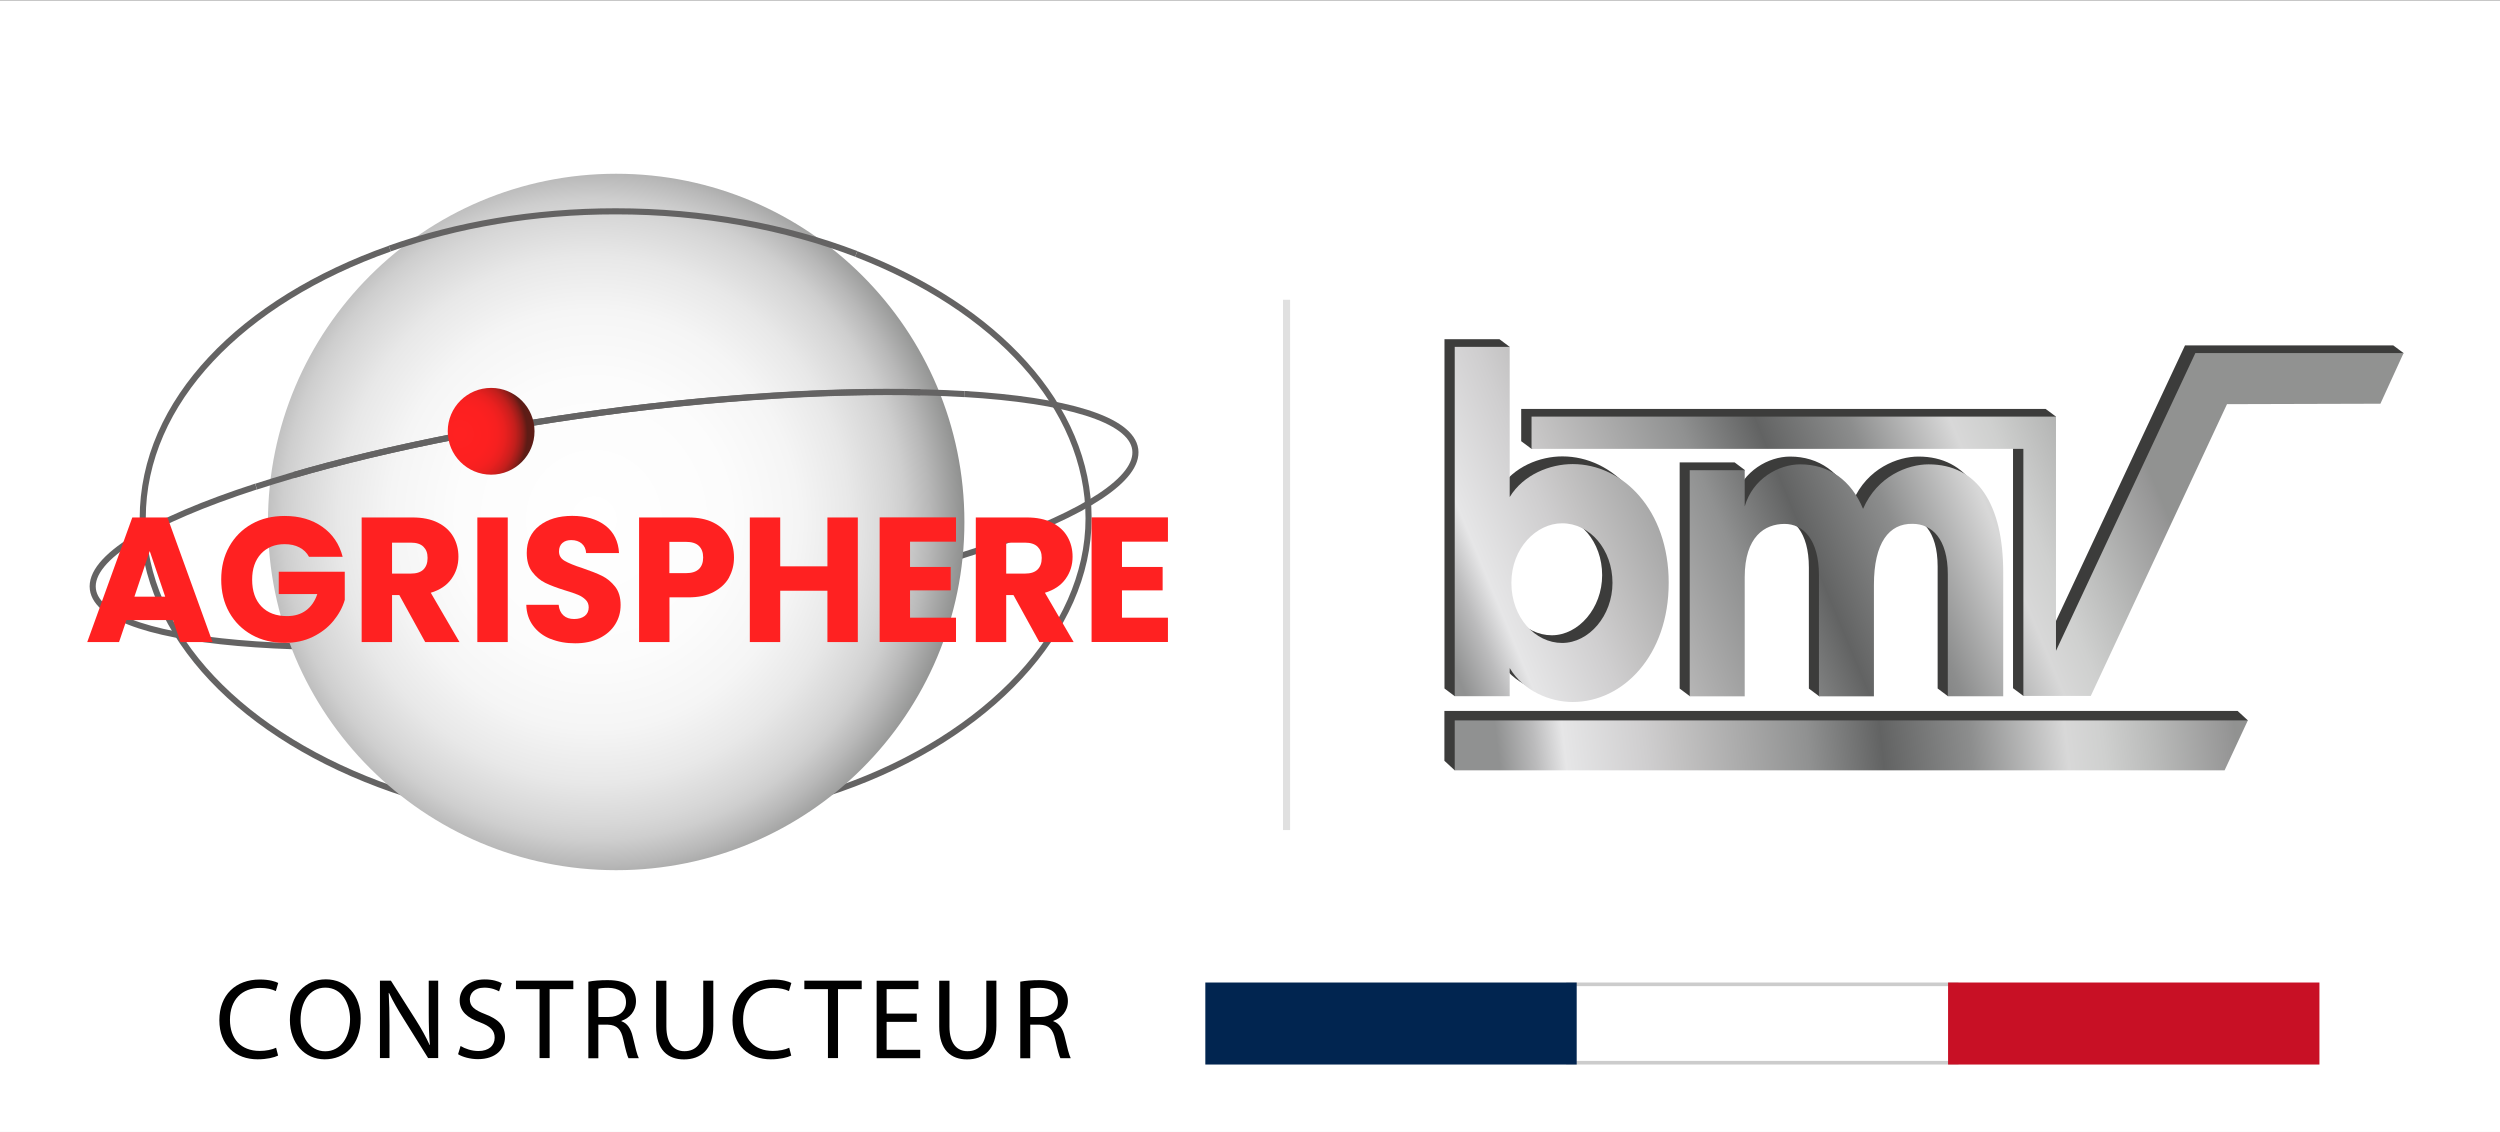 <?xml version="1.0" encoding="UTF-8"?>
<svg xmlns="http://www.w3.org/2000/svg" xmlns:xlink="http://www.w3.org/1999/xlink" id="Calque_1" width="282.87" height="128.13" viewBox="0 0 282.87 128.13">
  <rect x="0" y="0" width="282.87" height="128.13" fill="#808080" stroke="none"/>
  <defs>
    <style>
      .cls-1 {
        fill: url(#Dégradé_sans_nom_6);
      }

      .cls-2 {
        fill: #fff;
      }

      .cls-3 {
        fill: #012550;
      }

      .cls-4 {
        fill: #ff2121;
      }

      .cls-5 {
        fill: url(#Dégradé_sans_nom_2);
      }

      .cls-6 {
        fill: #c81025;
      }

      .cls-7 {
        isolation: isolate;
      }

      .cls-8 {
        stroke: #646363;
        stroke-width: .69px;
      }

      .cls-8, .cls-9 {
        fill: none;
        stroke-miterlimit: 10;
      }

      .cls-10 {
        fill: url(#Dégradé_sans_nom);
      }

      .cls-11 {
        fill: url(#Dégradé_sans_nom_4);
      }

      .cls-9 {
        stroke: #e0e0e0;
        stroke-width: .8px;
      }

      .cls-12 {
        fill: url(#Dégradé_sans_nom_3);
      }

      .cls-13 {
        fill: url(#Dégradé_sans_nom_5);
      }

      .cls-14 {
        fill: #ccc;
      }

      .cls-15 {
        fill: #3c3c3b;
      }
    </style>
    <radialGradient id="Dégradé_sans_nom" data-name="Dégradé sans nom" cx="-150.76" cy="1534.23" fx="-150.76" fy="1534.23" r="45.18" gradientTransform="translate(37.29 -1528.34) rotate(-6.53) scale(1 1.03)" gradientUnits="userSpaceOnUse">
      <stop offset="0" stop-color="#fff"/>
      <stop offset=".34" stop-color="#fcfcfc"/>
      <stop offset=".51" stop-color="#f5f5f5"/>
      <stop offset=".64" stop-color="#e8e8e8"/>
      <stop offset=".74" stop-color="#d7d7d7"/>
      <stop offset=".78" stop-color="#cecece"/>
      <stop offset=".84" stop-color="#b8b8b8"/>
      <stop offset=".92" stop-color="#939493"/>
      <stop offset="1" stop-color="#656665"/>
    </radialGradient>
    <radialGradient id="Dégradé_sans_nom_2" data-name="Dégradé sans nom 2" cx="52" cy="1476.24" fx="52" fy="1476.24" r="7.65" gradientTransform="translate(.05 -1427.13)" gradientUnits="userSpaceOnUse">
      <stop offset="0" stop-color="#ff2121"/>
      <stop offset=".41" stop-color="#fd2020"/>
      <stop offset=".56" stop-color="#f62020"/>
      <stop offset=".66" stop-color="#ea201f"/>
      <stop offset=".74" stop-color="#d91f1e"/>
      <stop offset=".82" stop-color="#c31f1c"/>
      <stop offset=".88" stop-color="#a81e1b"/>
      <stop offset=".94" stop-color="#881d18"/>
      <stop offset=".99" stop-color="#631c16"/>
      <stop offset="1" stop-color="#5d1c16"/>
    </radialGradient>
    <linearGradient id="Dégradé_sans_nom_3" data-name="Dégradé sans nom 3" x1="159.96" y1="778.42" x2="234.95" y2="747.32" gradientTransform="translate(0 -714)" gradientUnits="userSpaceOnUse">
      <stop offset="0" stop-color="#909191"/>
      <stop offset=".05" stop-color="#bbbbbc"/>
      <stop offset=".09" stop-color="#e6e6e7"/>
      <stop offset=".2" stop-color="#cfcecf"/>
      <stop offset=".24" stop-color="#c4c3c3"/>
      <stop offset=".42" stop-color="#909191"/>
      <stop offset=".52" stop-color="#626363"/>
      <stop offset=".64" stop-color="#8c8d8d"/>
      <stop offset=".77" stop-color="#d8d8d8"/>
      <stop offset=".82" stop-color="#cfd0cf"/>
      <stop offset=".89" stop-color="#b9bab9"/>
      <stop offset=".99" stop-color="#969696"/>
      <stop offset="1" stop-color="#919291"/>
    </linearGradient>
    <linearGradient id="Dégradé_sans_nom_4" data-name="Dégradé sans nom 4" x1="167.69" y1="797.09" x2="242.68" y2="765.99" gradientTransform="translate(0 -714)" gradientUnits="userSpaceOnUse">
      <stop offset="0" stop-color="#909191"/>
      <stop offset=".05" stop-color="#bbbbbc"/>
      <stop offset=".09" stop-color="#e6e6e7"/>
      <stop offset=".2" stop-color="#cfcecf"/>
      <stop offset=".24" stop-color="#c4c3c3"/>
      <stop offset=".42" stop-color="#909191"/>
      <stop offset=".52" stop-color="#626363"/>
      <stop offset=".64" stop-color="#8c8d8d"/>
      <stop offset=".77" stop-color="#d8d8d8"/>
      <stop offset=".82" stop-color="#cfd0cf"/>
      <stop offset=".89" stop-color="#b9bab9"/>
      <stop offset=".99" stop-color="#969696"/>
      <stop offset="1" stop-color="#919291"/>
    </linearGradient>
    <linearGradient id="Dégradé_sans_nom_5" data-name="Dégradé sans nom 5" x1="166.03" y1="793.08" x2="241.02" y2="761.97" gradientTransform="translate(0 -714)" gradientUnits="userSpaceOnUse">
      <stop offset="0" stop-color="#909191"/>
      <stop offset=".05" stop-color="#bbbbbc"/>
      <stop offset=".09" stop-color="#e6e6e7"/>
      <stop offset=".2" stop-color="#cfcecf"/>
      <stop offset=".24" stop-color="#c4c3c3"/>
      <stop offset=".42" stop-color="#909191"/>
      <stop offset=".52" stop-color="#626363"/>
      <stop offset=".64" stop-color="#8c8d8d"/>
      <stop offset=".77" stop-color="#d8d8d8"/>
      <stop offset=".82" stop-color="#cfd0cf"/>
      <stop offset=".89" stop-color="#b9bab9"/>
      <stop offset=".99" stop-color="#969696"/>
      <stop offset="1" stop-color="#919291"/>
    </linearGradient>
    <linearGradient id="Dégradé_sans_nom_6" data-name="Dégradé sans nom 6" x1="169.91" y1="802.66" x2="252.48" y2="793.33" gradientTransform="translate(0 -714)" gradientUnits="userSpaceOnUse">
      <stop offset="0" stop-color="#909191"/>
      <stop offset=".05" stop-color="#bbbbbc"/>
      <stop offset=".09" stop-color="#e6e6e7"/>
      <stop offset=".2" stop-color="#cfcecf"/>
      <stop offset=".24" stop-color="#c4c3c3"/>
      <stop offset=".42" stop-color="#909191"/>
      <stop offset=".52" stop-color="#626363"/>
      <stop offset=".64" stop-color="#8c8d8d"/>
      <stop offset=".77" stop-color="#d8d8d8"/>
      <stop offset=".82" stop-color="#cfd0cf"/>
      <stop offset=".89" stop-color="#b9bab9"/>
      <stop offset=".99" stop-color="#969696"/>
      <stop offset="1" stop-color="#919291"/>
    </linearGradient>
  </defs>
  <rect class="cls-2" y=".05" width="282.87" height="128.03"/>
  <path class="cls-8" d="M96.88,28.74c15.73,6.05,26.29,17.18,26.29,29.91s-11.37,24.72-28.11,30.59c-7.55,2.65-16.2,4.15-25.4,4.15s-17.68-1.48-25.2-4.08c-16.84-5.85-28.31-17.38-28.31-30.65s11.3-24.64,27.95-30.53"/>
  <path class="cls-8" d="M109.11,44.58c11.49.69,18.88,2.85,19.34,6.27.9,6.67-24.78,15.61-57.35,19.99-32.57,4.37-59.69,2.52-60.59-4.15-.48-3.58,6.68-7.81,18.46-11.64"/>
  <circle class="cls-10" cx="69.72" cy="59.06" r="39.4"/>
  <g class="cls-7">
    <g class="cls-7">
      <path class="cls-4" d="M19.57,70.16h-5.26l-.84,2.49h-3.6l5.1-14.1h3.98l5.1,14.1h-3.64l-.84-2.49ZM18.69,67.51l-1.75-5.16-1.73,5.16h3.48Z"/>
      <path class="cls-4" d="M34.97,63.01c-.25-.47-.62-.83-1.09-1.07-.48-.25-1.03-.37-1.68-.37-1.11,0-2,.37-2.67,1.09-.67.73-1,1.71-1,2.92,0,1.3.35,2.31,1.05,3.04.7.73,1.67,1.09,2.9,1.09.84,0,1.56-.21,2.14-.64s1.01-1.04,1.28-1.85h-4.36v-2.53h7.47v3.19c-.25.86-.69,1.65-1.3,2.39s-1.38,1.33-2.32,1.79-2,.68-3.17.68c-1.39,0-2.64-.3-3.73-.91s-1.94-1.46-2.55-2.54c-.61-1.08-.91-2.32-.91-3.72s.3-2.64.91-3.73,1.46-1.94,2.54-2.55c1.08-.61,2.32-.91,3.72-.91,1.69,0,3.11.41,4.27,1.23s1.93,1.95,2.3,3.39h-3.8Z"/>
      <path class="cls-4" d="M48.11,72.65l-2.93-5.32h-.82v5.32h-3.44v-14.1h5.77c1.11,0,2.06.19,2.84.58.78.39,1.37.92,1.76,1.6s.58,1.43.58,2.26c0,.94-.26,1.77-.79,2.51-.53.74-1.31,1.26-2.34,1.57l3.25,5.58h-3.88ZM44.36,64.9h2.13c.63,0,1.1-.15,1.42-.46.31-.31.47-.74.47-1.31s-.16-.96-.47-1.27-.79-.46-1.42-.46h-2.13v3.5Z"/>
      <path class="cls-4" d="M57.45,58.55v14.1h-3.44v-14.1s3.44,0,3.44,0Z"/>
      <path class="cls-4" d="M62.28,72.29c-.82-.33-1.47-.83-1.96-1.49-.49-.66-.75-1.45-.77-2.37h3.66c.05.52.23.92.54,1.2.31.28.71.41,1.21.41s.91-.12,1.21-.35c.29-.23.44-.56.44-.97,0-.35-.12-.64-.35-.86-.23-.23-.52-.42-.86-.56-.34-.15-.83-.31-1.46-.5-.91-.28-1.65-.56-2.23-.84-.58-.28-1.07-.7-1.49-1.25-.42-.55-.62-1.27-.62-2.15,0-1.31.48-2.34,1.43-3.08s2.19-1.11,3.72-1.11,2.81.37,3.76,1.11c.95.74,1.46,1.78,1.53,3.1h-3.72c-.03-.46-.19-.81-.5-1.08-.31-.26-.7-.39-1.19-.39-.42,0-.75.11-1,.33s-.38.54-.38.96c0,.46.21.81.64,1.06.43.25,1.1.53,2.01.82.91.31,1.65.6,2.22.88s1.06.69,1.48,1.22c.42.54.62,1.23.62,2.07s-.2,1.53-.61,2.19-1,1.18-1.78,1.57-1.69.58-2.75.58-1.96-.17-2.77-.5c0,0-.03,0-.03,0Z"/>
      <path class="cls-4" d="M82.5,65.33c-.38.68-.95,1.22-1.73,1.64-.78.42-1.74.62-2.89.62h-2.13v5.06h-3.44v-14.1h5.56c1.12,0,2.08.19,2.85.58.78.39,1.36.92,1.75,1.61.39.68.58,1.47.58,2.35,0,.82-.19,1.56-.56,2.24h.01ZM79.08,64.39c.32-.31.48-.74.48-1.31s-.16-1-.48-1.31-.81-.46-1.47-.46h-1.87v3.54h1.87c.66,0,1.14-.15,1.47-.46Z"/>
      <path class="cls-4" d="M97.06,58.55v14.1h-3.44v-5.81h-5.34v5.81h-3.44v-14.1h3.44v5.53h5.34v-5.53s3.44,0,3.44,0Z"/>
      <path class="cls-4" d="M102.97,61.3v2.85h4.6v2.65h-4.6v3.09h5.2v2.75h-8.64v-14.1h8.64v2.75h-5.2Z"/>
      <path class="cls-4" d="M117.6,72.65l-2.93-5.32h-.82v5.32h-3.44v-14.1h5.77c1.11,0,2.06.19,2.84.58s1.37.92,1.76,1.6.58,1.43.58,2.26c0,.94-.26,1.77-.79,2.51s-1.31,1.26-2.34,1.57l3.25,5.58h-3.88ZM113.85,64.9h2.13c.63,0,1.1-.15,1.42-.46.31-.31.47-.74.47-1.31s-.16-.96-.47-1.27c-.32-.31-.79-.46-1.42-.46h-2.13v3.5Z"/>
      <path class="cls-4" d="M126.95,61.3v2.85h4.6v2.65h-4.6v3.09h5.2v2.75h-8.64v-14.1h8.64v2.75h-5.2Z"/>
    </g>
  </g>
  <path class="cls-8" d="M44.1,28.12c7.59-2.69,16.3-4.21,25.56-4.21,9.94,0,19.24,1.76,27.22,4.82"/>
  <path class="cls-8" d="M33.29,53.73c9.57-2.78,21.51-5.27,34.57-7.02,13.53-1.82,26.12-2.56,36.28-2.33"/>
  <path class="cls-8" d="M28.98,55.06c10.17-3.31,23.8-6.32,38.89-8.35s30.38-2.78,41.25-2.12"/>
  <circle class="cls-5" cx="55.57" cy="48.8" r="4.91"/>
  <g>
    <g>
      <rect class="cls-2" x="177.42" y="111.37" width="43.98" height="8.87"/>
      <path class="cls-14" d="M221.19,111.58v8.46h-43.57v-8.46h43.57M221.6,111.17h-44.39v9.28h44.39v-9.28h0Z"/>
    </g>
    <rect class="cls-3" x="136.38" y="111.17" width="42.02" height="9.28"/>
    <rect class="cls-6" x="220.42" y="111.17" width="42.02" height="9.28"/>
  </g>
  <g>
    <path class="cls-15" d="M187.64,65.08c0,8.22-5.17,13.48-10.87,13.48-2.52,0-5.55-1.21-7.12-3.84v3.18h-3.9l-1.15.87-1.16-.87v-39.52h6.22l1.16.87-1.16.87v15.25c1.57-2.58,4.6-3.73,7.12-3.73,5.7,0,10.87,5.21,10.87,13.43h-.01ZM181.28,65.08c0-3.78-2.56-6.74-5.7-6.74-2.9,0-5.74,2.8-5.74,6.74s2.71,6.8,5.74,6.8,5.7-3.07,5.7-6.8Z"/>
    <path class="cls-15" d="M225.5,63.87v14.03h-3.46l-1.64.87-1.16-.87v-13.81c0-4-1.8-5.7-3.99-5.7-2.66-.05-4.37,2.14-4.37,6.91v12.61h-3.11l-1.94.87-1.16-.87v-13.7c0-4.06-1.8-5.81-3.89-5.81-2.23,0-4.51,1.42-4.51,6.03v13.48h-3.44l-1.62.87-1.16-.87v-25.59h6.22l1.16.87-1.16,1.27v1.97c.9-3.18,3.89-4.77,6.27-4.77,3.28,0,5.79,1.81,7.12,5.04,1.61-3.73,5.08-5.04,7.41-5.04,5.55,0,8.45,4.55,8.45,12.22h-.02,0Z"/>
    <polygon class="cls-15" points="268.46 44.81 269.69 41.8 271.96 39.95 270.79 39.08 247.23 39.08 231.46 72.76 231.46 48.61 232.63 47.14 231.46 46.27 172.12 46.27 172.12 49.92 173.29 50.79 175.39 49.92 227.77 49.92 227.77 77.87 228.94 78.74 230.64 77.87 235.4 77.87 250.82 44.85 268.46 44.81"/>
  </g>
  <g>
    <path class="cls-12" d="M188.81,65.95c0,8.22-5.17,13.48-10.87,13.48-2.52,0-5.55-1.21-7.12-3.84v3.18h-6.22v-39.52h6.22v16.99c1.57-2.58,4.6-3.73,7.12-3.73,5.7,0,10.87,5.21,10.87,13.43h0ZM182.45,65.95c0-3.78-2.56-6.74-5.7-6.74-2.9,0-5.74,2.8-5.74,6.74s2.71,6.8,5.74,6.8,5.7-3.07,5.7-6.8Z"/>
    <path class="cls-11" d="M226.66,64.75v14.03h-6.27v-13.81c0-4-1.8-5.7-3.99-5.7-2.66-.05-4.37,2.14-4.37,6.91v12.61h-6.22v-13.7c0-4.06-1.8-5.81-3.89-5.81-2.23,0-4.51,1.42-4.51,6.03v13.48h-6.22v-25.59h6.22v4.11c.9-3.18,3.89-4.77,6.27-4.77,3.28,0,5.79,1.81,7.12,5.04,1.61-3.73,5.08-5.04,7.41-5.04,5.55,0,8.45,4.55,8.45,12.22h0Z"/>
    <polygon class="cls-13" points="269.34 45.68 271.96 39.95 248.4 39.95 232.63 73.64 232.63 47.14 173.29 47.14 173.29 50.79 228.94 50.79 228.94 78.74 236.57 78.74 251.98 45.73 269.34 45.68"/>
  </g>
  <polygon class="cls-15" points="250.54 86.08 166.59 86.08 164.6 87.16 163.43 86.08 163.43 80.44 253.18 80.44 254.34 81.51 251.92 83.12 250.54 86.08"/>
  <polygon class="cls-1" points="251.71 87.16 164.6 87.16 164.6 81.51 254.34 81.51 251.71 87.16"/>
  <line class="cls-9" x1="145.57" y1="33.92" x2="145.57" y2="93.92"/>
  <g>
    <path d="M31.46,119.44c-.42.21-1.25.42-2.31.42-2.47,0-4.33-1.56-4.33-4.43s1.86-4.6,4.58-4.6c1.09,0,1.78.23,2.08.39l-.27.92c-.43-.21-1.04-.36-1.77-.36-2.05,0-3.42,1.31-3.42,3.61,0,2.14,1.23,3.52,3.37,3.52.69,0,1.39-.14,1.85-.36l.23.9Z"/>
    <path d="M40.81,115.25c0,3.02-1.83,4.61-4.07,4.61s-3.94-1.79-3.94-4.45c0-2.78,1.73-4.6,4.07-4.6s3.94,1.83,3.94,4.43ZM34.01,115.4c0,1.87,1.01,3.55,2.79,3.55s2.81-1.65,2.81-3.64c0-1.74-.91-3.56-2.79-3.56s-2.81,1.73-2.81,3.65Z"/>
    <path d="M42.99,119.72v-8.76h1.24l2.81,4.43c.65,1.03,1.16,1.95,1.57,2.85h.03c-.1-1.18-.13-2.25-.13-3.61v-3.67h1.07v8.76h-1.14l-2.78-4.45c-.61-.97-1.2-1.98-1.64-2.92h-.04c.06,1.12.09,2.17.09,3.63v3.74h-1.07Z"/>
    <path d="M52.11,118.35c.51.31,1.25.57,2.03.57,1.16,0,1.83-.61,1.83-1.5,0-.82-.47-1.29-1.65-1.74-1.43-.51-2.31-1.25-2.31-2.48,0-1.37,1.13-2.38,2.83-2.38.9,0,1.55.21,1.94.43l-.31.92c-.29-.16-.87-.42-1.66-.42-1.2,0-1.65.72-1.65,1.31,0,.82.53,1.22,1.74,1.69,1.48.57,2.24,1.29,2.24,2.57,0,1.35-1,2.52-3.07,2.52-.85,0-1.77-.25-2.24-.56l.29-.95Z"/>
    <path d="M61.05,111.92h-2.67v-.96h6.49v.96h-2.68v7.8h-1.14v-7.8Z"/>
    <path d="M66.56,111.08c.57-.12,1.39-.18,2.17-.18,1.21,0,1.99.22,2.54.71.44.39.69.99.69,1.66,0,1.16-.73,1.92-1.65,2.24v.04c.68.23,1.08.86,1.29,1.77.29,1.22.49,2.07.68,2.41h-1.17c-.14-.25-.34-1-.58-2.09-.26-1.21-.73-1.66-1.76-1.7h-1.07v3.8h-1.13v-8.65ZM67.69,115.07h1.16c1.21,0,1.98-.66,1.98-1.66,0-1.13-.82-1.62-2.01-1.64-.55,0-.94.05-1.12.1v3.2Z"/>
    <path d="M75.4,110.96v5.19c0,1.96.87,2.79,2.04,2.79,1.3,0,2.13-.86,2.13-2.79v-5.19h1.14v5.11c0,2.69-1.42,3.8-3.32,3.8-1.79,0-3.15-1.03-3.15-3.74v-5.16h1.14Z"/>
    <path d="M89.52,119.44c-.42.21-1.25.42-2.31.42-2.47,0-4.33-1.56-4.33-4.43s1.86-4.6,4.58-4.6c1.09,0,1.78.23,2.08.39l-.27.92c-.43-.21-1.04-.36-1.77-.36-2.05,0-3.42,1.31-3.42,3.61,0,2.14,1.23,3.52,3.37,3.52.69,0,1.39-.14,1.85-.36l.23.9Z"/>
    <path d="M93.68,111.92h-2.67v-.96h6.49v.96h-2.68v7.8h-1.14v-7.8Z"/>
    <path d="M103.73,115.62h-3.41v3.16h3.8v.95h-4.93v-8.76h4.73v.95h-3.6v2.77h3.41v.94Z"/>
    <path d="M107.43,110.96v5.19c0,1.96.87,2.79,2.04,2.79,1.3,0,2.13-.86,2.13-2.79v-5.19h1.14v5.11c0,2.69-1.42,3.8-3.32,3.8-1.79,0-3.15-1.03-3.15-3.74v-5.16h1.14Z"/>
    <path d="M115.43,111.08c.57-.12,1.39-.18,2.17-.18,1.21,0,1.99.22,2.54.71.44.39.69.99.69,1.66,0,1.16-.73,1.92-1.65,2.24v.04c.68.23,1.08.86,1.29,1.77.29,1.22.49,2.07.68,2.41h-1.17c-.14-.25-.34-1-.58-2.09-.26-1.21-.73-1.66-1.76-1.7h-1.07v3.8h-1.13v-8.65ZM116.56,115.07h1.16c1.21,0,1.98-.66,1.98-1.66,0-1.13-.82-1.62-2.01-1.64-.55,0-.94.05-1.12.1v3.2Z"/>
  </g>
</svg>
